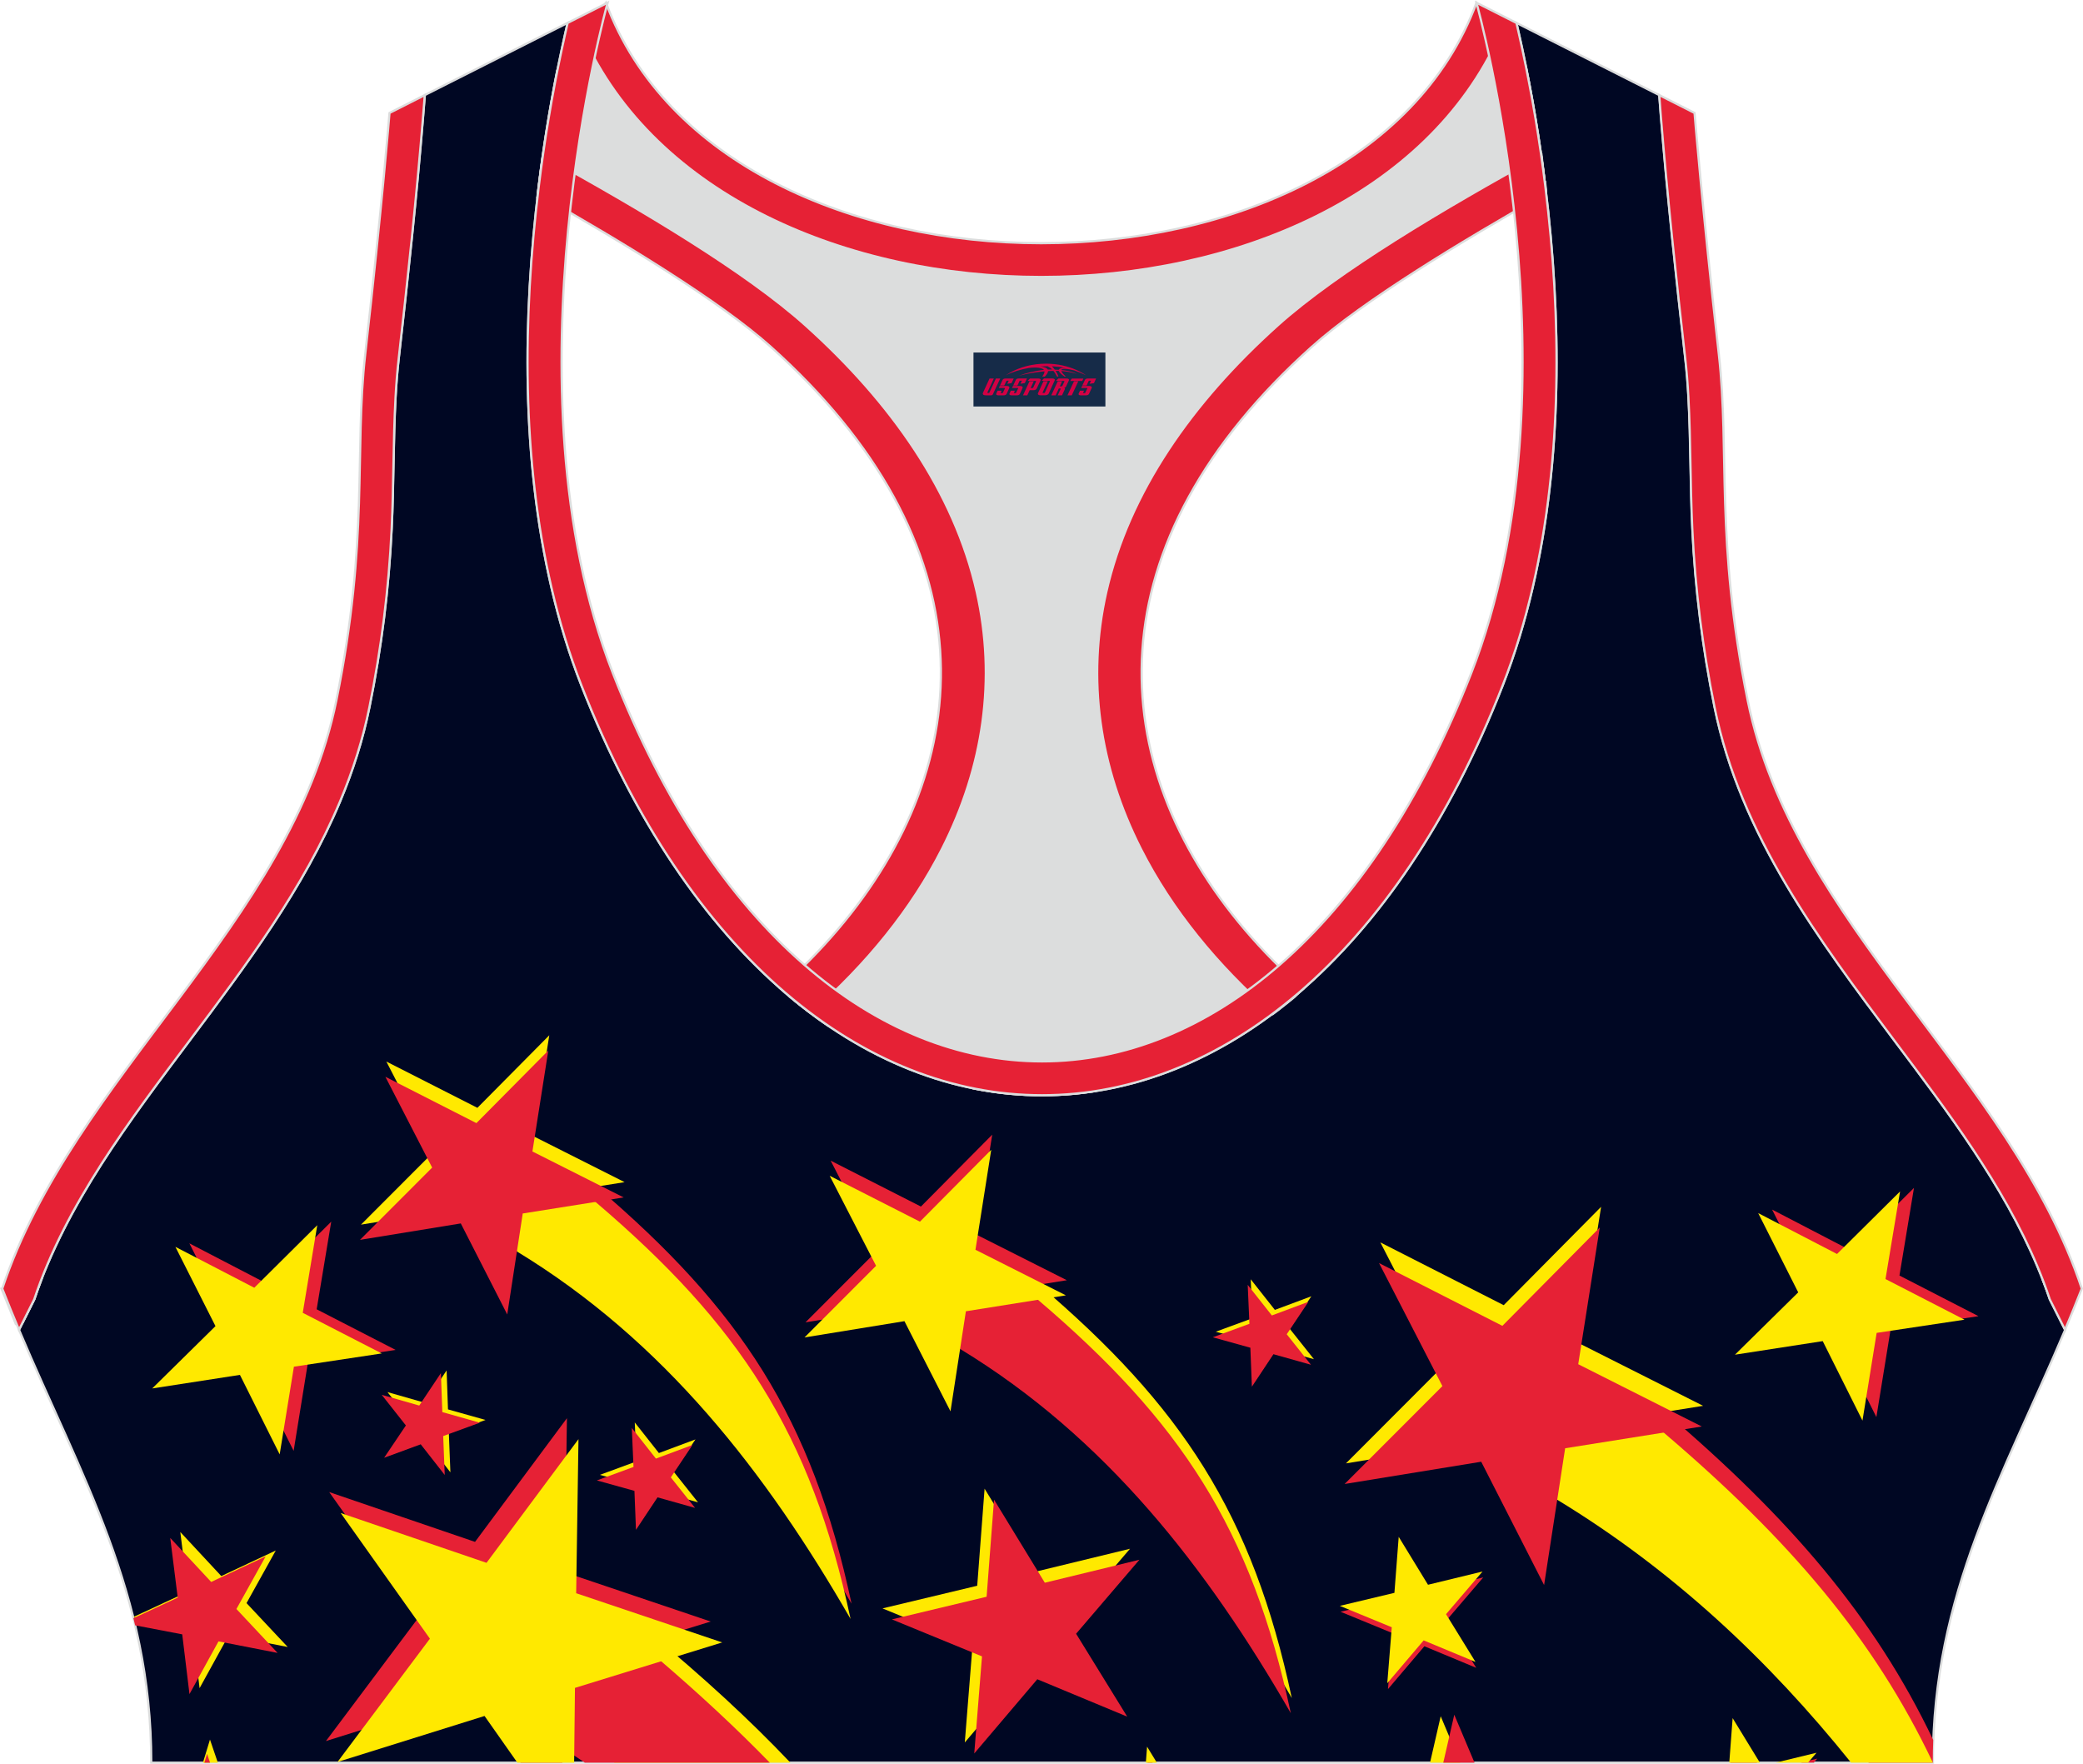 <?xml version="1.0" encoding="utf-8"?>
<!-- Generator: Adobe Illustrator 24.0.1, SVG Export Plug-In . SVG Version: 6.00 Build 0)  -->
<svg xmlns="http://www.w3.org/2000/svg" xmlns:xlink="http://www.w3.org/1999/xlink" version="1.1" id="图层_1" x="0px" y="0px" width="378.8px" height="320.8px" viewBox="0 0 378.95 320.77" enable-background="new 0 0 378.95 320.77" xml:space="preserve">
<g>
	
		<path fill-rule="evenodd" clip-rule="evenodd" fill="#000723" stroke="#DCDDDD" stroke-width="0.4" stroke-miterlimit="22.926" d="   M275.88,4.09l25.98,13.13l0.3,3.74c1.19,14.71,2.78,29.47,4.44,44.13c0.27,2.35,0.45,4.72,0.58,7.08   c0.43,7.96,0.33,15.95,0.71,23.93c0.52,11,1.86,21.69,4.05,32.49c4.72,23.22,18.82,42.1,32.73,60.65   c9.62,12.83,19.79,26.21,26.01,41.09c0.82,1.96,1.57,3.94,2.24,5.95l2.78,5.55c-11.28,26.72-24.06,47.88-24.06,78.74H189.83h-0.52   H27.52c0-30.86-12.78-52.02-24.06-78.74l2.78-5.55c5.76-17.31,17.41-32.6,28.24-47.05c10.28-13.7,20.75-27.66,27.41-43.56   c2.31-5.52,4.13-11.22,5.32-17.09c2.19-10.79,3.53-21.49,4.05-32.49c0.38-7.97,0.28-15.97,0.71-23.93   c0.13-2.37,0.31-4.73,0.58-7.08c1.66-14.66,3.25-29.42,4.44-44.13l0.3-3.74l25.98-13.13c-0.37,1.57-0.71,3.15-1.05,4.71   c-1.78,8.29-3.18,16.69-4.21,25.1c-2.93,23.86-3.13,49.43,2.32,72.94c1.4,6.05,3.2,12.02,5.46,17.81   c38.8,99.35,128.77,99.35,167.57,0c2.26-5.79,4.06-11.76,5.46-17.81c5.45-23.5,5.26-49.08,2.32-72.94   c-1.03-8.41-2.43-16.81-4.21-25.1C276.59,7.24,276.25,5.67,275.88,4.09z"/>
	<g>
		<g>
			<path fill-rule="evenodd" clip-rule="evenodd" fill="#FFE900" d="M189.01,233.62c25.89,22.04,38.86,41.65,46,75.2     c-15.28-26.51-33.67-50.16-60.17-66.26l-3.4-8.26l5.24-5.24L189.01,233.62z"/>
			<polygon fill-rule="evenodd" clip-rule="evenodd" fill="#E62135" points="180.51,206.33 167.54,219.41 151.12,211.06      159.56,227.44 146.54,240.47 164.72,237.51 173.1,253.91 175.89,235.71 194.09,232.81 177.64,224.52    "/>
		</g>
		<g>
			<path fill-rule="evenodd" clip-rule="evenodd" fill="#E62135" d="M188.83,236.37c25.89,22.05,38.86,41.65,46,75.2     c-15.28-26.51-33.67-50.16-60.17-66.26l-3.4-8.26l5.24-5.24L188.83,236.37z"/>
			<polygon fill-rule="evenodd" clip-rule="evenodd" fill="#FFE900" points="180.33,209.08 167.36,222.16 150.94,213.81      159.38,230.19 146.36,243.22 164.54,240.26 172.92,256.66 175.72,238.46 193.91,235.56 177.46,227.27    "/>
		</g>
		<g>
			<path fill-rule="evenodd" clip-rule="evenodd" fill="#E62135" d="M108.51,215.79c26.11,22.24,39.2,42.02,46.41,75.87     c-15.41-26.75-33.97-50.6-60.7-66.85l-3.43-8.33l5.28-5.28L108.51,215.79z"/>
			<polygon fill-rule="evenodd" clip-rule="evenodd" fill="#FFE900" points="99.93,188.25 86.85,201.45 70.29,193.03 78.8,209.55      65.67,222.7 84.01,219.71 92.46,236.26 95.28,217.89 113.63,214.97 97.04,206.61    "/>
		</g>
		<path fill-rule="evenodd" clip-rule="evenodd" fill="#FFE900" d="M108.33,218.56c26.11,22.24,39.2,42.02,46.41,75.87    c-15.41-26.75-33.97-50.6-60.7-66.85l-3.43-8.33l5.28-5.28L108.33,218.56z"/>
		<polygon fill-rule="evenodd" clip-rule="evenodd" fill="#E62135" points="99.75,191.03 86.67,204.23 70.11,195.8 78.62,212.32     65.49,225.47 83.83,222.48 92.28,239.04 95.1,220.67 113.46,217.75 96.86,209.39   "/>
		<polygon fill-rule="evenodd" clip-rule="evenodd" fill="#FFE900" points="205.58,281.66 188.36,285.84 179.12,270.73     177.78,288.39 160.55,292.51 176.93,299.24 175.52,316.9 186.99,303.4 203.35,310.2 194.06,295.12   "/>
		<polygon fill-rule="evenodd" clip-rule="evenodd" fill="#E62135" points="207.29,283.66 190.08,287.84 180.84,272.73     179.49,290.39 162.26,294.51 178.65,301.24 177.24,318.9 188.71,305.4 205.07,312.2 195.77,297.12   "/>
		<polygon fill-rule="evenodd" clip-rule="evenodd" fill="#E62135" points="209.69,320.57 208.87,319.23 208.77,320.57   "/>
		<polygon fill-rule="evenodd" clip-rule="evenodd" fill="#FFE900" points="210.46,320.57 208.68,317.66 208.46,320.57   "/>
		<polygon fill-rule="evenodd" clip-rule="evenodd" fill="#FFE900" points="265.65,320.57 262.1,312.13 260.16,320.57   "/>
		<polygon fill-rule="evenodd" clip-rule="evenodd" fill="#E62135" points="268.25,320.57 264.57,311.85 262.57,320.57   "/>
		<path fill-rule="evenodd" clip-rule="evenodd" fill="#FFE900" d="M118.25,297c9.6,7.94,18.06,15.68,25.54,23.57h-32    c-4.78-3.39-9.74-6.61-14.9-9.64l-5.36-12.49l7.85-8.09L118.25,297z"/>
		<polygon fill-rule="evenodd" clip-rule="evenodd" fill="#E62135" points="103.14,257.91 86.42,280.41 59.89,271.35 76.11,294.21     59.3,316.64 86.06,308.27 94.71,320.57 102.31,320.57 102.5,303.16 129.29,294.9 102.73,285.94   "/>
		<g>
			<path fill-rule="evenodd" clip-rule="evenodd" fill="#E62135" d="M119.94,301.83c7.37,6.32,14.05,12.52,20.1,18.74h-33.65     c-2.63-1.79-5.32-3.52-8.06-5.21l-5.12-12.59l8-7.94L119.94,301.83z"/>
			<polygon fill-rule="evenodd" clip-rule="evenodd" fill="#FFE900" points="105.24,261.72 88.51,284.22 61.98,275.16 78.21,298.02      61.4,320.45 88.15,312.08 94.12,320.57 104.45,320.57 104.6,306.97 131.39,298.7 104.82,289.75    "/>
		</g>
		<polygon fill-rule="evenodd" clip-rule="evenodd" fill="#FFE900" points="126.52,261.77 119.87,264.25 115.48,258.68     115.79,265.77 109.13,268.22 115.97,270.12 116.24,277.21 120.16,271.3 126.99,273.22 122.58,267.67   "/>
		<polygon fill-rule="evenodd" clip-rule="evenodd" fill="#E62135" points="125.98,262.78 119.33,265.26 114.94,259.69     115.25,266.78 108.59,269.23 115.42,271.13 115.7,278.22 119.62,272.31 126.45,274.23 122.04,268.68   "/>
		<polygon fill-rule="evenodd" clip-rule="evenodd" fill="#FFE900" points="88.33,258.23 81.5,256.31 81.25,249.22 77.31,255.11     70.49,253.16 74.88,258.73 70.92,264.62 77.57,262.16 81.94,267.75 81.66,260.66   "/>
		<polygon fill-rule="evenodd" clip-rule="evenodd" fill="#E62135" points="87.29,258.73 80.47,256.8 80.21,249.71 76.27,255.61     69.45,253.66 73.84,259.23 69.88,265.11 76.54,262.66 80.91,268.24 80.63,261.16   "/>
		<polygon fill-rule="evenodd" clip-rule="evenodd" fill="#E62135" points="71.98,245.49 57.61,238.1 60.26,222.16 48.79,233.55     34.45,226.1 41.73,240.53 30.22,251.87 46.19,249.4 53.42,263.85 56,247.9   "/>
		<polygon fill-rule="evenodd" clip-rule="evenodd" fill="#FFE900" points="69.45,246.13 55.08,238.74 57.72,222.8 46.26,234.18     31.91,226.74 39.2,241.16 27.69,252.5 43.65,250.03 50.88,264.49 53.47,248.54   "/>
		<polygon fill-rule="evenodd" clip-rule="evenodd" fill="#FFE900" points="32.8,278.61 34.16,289.48 24.24,294.09 34.99,296.15     36.31,307.02 41.59,297.43 52.34,299.53 44.85,291.55 50.17,281.98 40.26,286.63   "/>
		<path fill-rule="evenodd" clip-rule="evenodd" fill="#E62135" d="M30.97,279.69l1.36,10.86l-8.06,3.75    c0.11,0.43,0.21,0.86,0.31,1.29l8.57,1.64l1.32,10.87l5.28-9.59l10.75,2.1l-7.49-7.99l5.32-9.57l-9.91,4.65L30.97,279.69z"/>
		<polygon fill-rule="evenodd" clip-rule="evenodd" fill="#FFE900" points="39.63,320.57 38.2,316.37 36.92,320.57   "/>
		<polygon fill-rule="evenodd" clip-rule="evenodd" fill="#E62135" points="38.21,320.57 37.67,318.96 37.18,320.57   "/>
		<g>
			<path fill-rule="evenodd" clip-rule="evenodd" fill="#E62135" d="M302.9,256.77c22.66,19.3,38.08,37.22,48.8,59.67     c-0.05,1.36-0.08,2.74-0.08,4.13h-11.66c-15.61-20.16-33.87-37.87-56.42-51.58l-4.65-11.29l7.16-7.16L302.9,256.77z"/>
			<polygon fill-rule="evenodd" clip-rule="evenodd" fill="#FFE900" points="291.28,219.46 273.56,237.35 251.12,225.93      262.65,248.31 244.86,266.13 269.71,262.08 281.15,284.5 284.98,259.62 309.84,255.66 287.36,244.33    "/>
		</g>
		<path fill-rule="evenodd" clip-rule="evenodd" fill="#FFE900" d="M302.66,260.52c22.77,19.39,38.23,37.41,48.96,60.01v0.03h-14.87    c-14.95-18.6-32.32-34.97-53.46-47.82l-4.65-11.29l7.16-7.16L302.66,260.52z"/>
		<polygon fill-rule="evenodd" clip-rule="evenodd" fill="#E62135" points="291.04,223.22 273.32,241.11 250.88,229.69     262.41,252.07 244.62,269.88 269.47,265.83 280.91,288.26 284.74,263.38 309.6,259.42 287.12,248.09   "/>
		<g>
			<path fill-rule="evenodd" clip-rule="evenodd" fill="#E62135" d="M330.6,319.84l-2.97,0.72h2.35L330.6,319.84L330.6,319.84z      M319.64,320.57l-4.29-7.03l-0.53,7.03H319.64z"/>
			<path fill-rule="evenodd" clip-rule="evenodd" fill="#FFE900" d="M330.47,318.77l-7.38,1.79h5.84L330.47,318.77L330.47,318.77z      M320.16,320.57l-4.95-8.1l-0.61,8.1H320.16z"/>
		</g>
		<g>
			<polygon fill-rule="evenodd" clip-rule="evenodd" fill="#E62135" points="269.84,286.87 259.92,289.28 254.59,280.56      253.81,290.75 243.88,293.12 253.33,297.01 252.51,307.19 259.13,299.4 268.56,303.32 263.2,294.63    "/>
			<polygon fill-rule="evenodd" clip-rule="evenodd" fill="#FFE900" points="269.71,285.8 259.79,288.21 254.46,279.49      253.68,289.68 243.75,292.05 253.2,295.94 252.38,306.12 259,298.33 268.43,302.25 263.07,293.56    "/>
		</g>
		<polygon fill-rule="evenodd" clip-rule="evenodd" fill="#FFE900" points="238.57,235.73 231.93,238.21 227.54,232.64     227.84,239.73 221.18,242.18 228.02,244.08 228.3,251.17 232.21,245.26 239.04,247.18 234.63,241.63   "/>
		<polygon fill-rule="evenodd" clip-rule="evenodd" fill="#E62135" points="238.03,236.74 231.38,239.22 226.99,233.65     227.3,240.74 220.64,243.19 227.47,245.09 227.75,252.18 231.67,246.27 238.5,248.19 234.09,242.64   "/>
		<polygon fill-rule="evenodd" clip-rule="evenodd" fill="#E62135" points="359.93,239.35 345.56,231.96 348.2,216.02     336.73,227.41 322.39,219.96 329.68,234.39 318.16,245.73 334.13,243.26 341.36,257.71 343.95,241.76   "/>
		<polygon fill-rule="evenodd" clip-rule="evenodd" fill="#FFE900" points="357.39,239.99 343.02,232.6 345.67,216.66 334.2,228.04     319.86,220.6 327.14,235.02 315.63,246.36 331.6,243.89 338.83,258.35 341.41,242.39   "/>
	</g>
	
		<path fill-rule="evenodd" clip-rule="evenodd" fill="#DCDDDD" stroke="#DCDDDD" stroke-width="0.4" stroke-miterlimit="22.926" d="   M272.82,6.29l4.81,5.93c1.38,6.84,2.5,13.75,3.37,20.66c-23.16,11.23-48.23,28.16-60.89,46.31C187.73,125.59,209.87,155,234.42,180   l-35.08,18.39c-7.43,1.17-14.92,1.01-22.33-0.49l-26.37-11.4c-2.34-1.59-4.64-3.34-6.91-5.24c24.08-18.14,42.84-49.69,20.18-96.74   c-7.93-16.46-34.11-33.18-50.68-43.36c-3.5-2.15-9.7-3.69-15.48-5.29c0.08-0.66,0.15-1.31,0.23-1.97c0.87-7.08,2-14.15,3.39-21.16   l4.64-6.46C132.4,64.97,246.46,64.97,272.82,6.29z"/>
	
		<path fill-rule="evenodd" clip-rule="evenodd" fill="#E62135" stroke="#DCDDDD" stroke-width="0.4" stroke-miterlimit="22.926" d="   M2.87,240.76l-2.6-6.42c2.5-0.56,4.91-1.1,7.24-1.61c-0.45,1.18-0.88,2.36-1.28,3.55l-2.1,4.19L2.87,240.76L2.87,240.76z    M141.93,179.69c30.74-27.32,41.6-66.24,11.11-103.39c-3.65-4.45-7.9-8.88-12.77-13.25c-9.24-8.3-27.12-19.14-42.42-27.81   c0.05-0.45,0.11-0.89,0.16-1.34c0.23-1.9,0.49-3.8,0.76-5.69c17.71,9.72,36.87,21.12,47.76,30.89   c15.63,14.03,27.05,30.34,31.16,48.5c3.58,15.81,1.29,31.74-6.29,46.7c-5.55,10.96-13.75,21.06-23.88,29.93   C145.62,182.82,143.76,181.31,141.93,179.69z"/>
	
		<path fill-rule="evenodd" clip-rule="evenodd" fill="#E62135" stroke="#DCDDDD" stroke-width="0.4" stroke-miterlimit="22.926" d="   M375.99,240.76l2.6-6.42c-2.39-0.54-4.7-1.05-6.93-1.54l0.01,0.03l0.01,0.03l0.02,0.05v0.01l0.02,0.04l0.02,0.05v0.01l0.02,0.05   l0.01,0.03l0.01,0.02l0.04,0.11l0.02,0.05l0,0l0.02,0.05l0.02,0.04v0.01l0.02,0.05l0.01,0.03l0.01,0.03l0.02,0.05v0.01l0.02,0.04   l0.02,0.05l0,0l0.02,0.05l0.01,0.03l0.01,0.02l0.03,0.07l0.01,0.04l0.02,0.05l0,0l0.02,0.05l0.02,0.04V234l0.02,0.05l0.01,0.03   l0.01,0.03l0.02,0.05v0.01l0.02,0.04l0.02,0.05l0,0l0.02,0.05l0.01,0.04l0.01,0.02l0.02,0.05l0.01,0.02l0.01,0.03l0.02,0.05l0,0   l0.02,0.05l0.02,0.04v0.01l0.02,0.05l0.01,0.03l0.01,0.03l0.02,0.05v0.01l0.01,0.04l0.02,0.05l0,0l0.02,0.05l0.01,0.04l0.01,0.02   l0.02,0.05l0.01,0.02l0.01,0.03l0.02,0.05v0.01l0.02,0.05l0.02,0.05v0.01l0.02,0.05l0.01,0.03l0.01,0.02l0.02,0.05l0.01,0.01   l0.01,0.04l0.02,0.05l0,0l0.02,0.05l0.01,0.04l0.01,0.02l0.02,0.05l0.01,0.02l0.01,0.03l0.02,0.05v0.01l0.02,0.05l0.02,0.05v0.01   l0.02,0.05l0.01,0.03l0.01,0.02l0.02,0.06l0.01,0.02l0.01,0.04l0.02,0.06l2.14,4.27L375.99,240.76L375.99,240.76z M237.07,179.82   c-30.84-27.32-41.79-66.31-11.25-103.51c3.65-4.45,7.9-8.88,12.77-13.25c9.3-8.35,27.32-19.27,42.69-27.96v-0.02v-0.02v-0.02v-0.01   v-0.01V35v-0.02v-0.02v-0.02v-0.02V34.9v-0.02v-0.02v-0.02l-0.01-0.06v-0.02v-0.02v-0.02l-0.08-0.67v-0.02v-0.02v-0.04v-0.02v-0.02   v-0.02v-0.02v-0.02l-0.01-0.09l-0.01-0.09l-0.02-0.18v-0.03l-0.01-0.06l-0.01-0.09l-0.01-0.09l-0.01-0.09l-0.01-0.06v-0.03   l-0.01-0.09l-0.08-0.07L281,32.81l-0.01-0.09l0,0l-0.01-0.09l-0.01-0.09l-0.01-0.09l-0.01-0.09v-0.03l-0.02-0.07l-0.01-0.09   l-0.01-0.09l-0.01-0.09l-0.01-0.06v-0.04l-0.01-0.09l-0.01-0.09l-0.01-0.09l-0.01-0.09v-0.01l-0.01-0.09l-0.01-0.09l-0.01-0.09   l-0.01-0.09v-0.02l-0.01-0.07l-0.01-0.09l-0.01-0.09l-0.01-0.09l-0.01-0.05l-0.01-0.04l-0.01-0.09l-0.01-0.09l-0.01-0.09   l-0.01-0.08v-0.01l-0.01-0.09l-0.01-0.09l-0.01-0.09l-0.01-0.09v-0.02l-0.01-0.07l-0.01-0.09l-0.01-0.09l-0.01-0.09l-0.01-0.05   l-0.01-0.04l-0.01-0.09l-0.01-0.09l-0.01-0.09l-0.01-0.08v-0.01l-0.01-0.09L280.55,29l-0.01-0.09l-0.01-0.09V28.8l-0.01-0.07   l-0.01-0.09l-0.01-0.09l-0.01-0.09l-0.01-0.05l-0.01-0.04l-0.01-0.09l-0.01-0.09l-0.01-0.09c-17.79,9.75-37.07,21.21-48.02,31.04   c-15.63,14.03-27.05,30.34-31.16,48.5c-3.58,15.81-1.29,31.74,6.29,46.7c5.57,11,13.82,21.14,24.01,30.05   c0.44-0.33,0.88-0.66,1.32-1c0.5-0.39,0.99-0.78,1.49-1.18c0.39-0.31,0.77-0.63,1.16-0.95   C235.99,180.76,236.53,180.29,237.07,179.82z"/>
	
		<path fill-rule="evenodd" clip-rule="evenodd" fill="#E62135" stroke="#DCDDDD" stroke-width="0.4" stroke-miterlimit="22.926" d="   M268.61,0.42l4.21,5.87c-26.37,58.69-140.42,58.69-166.79,0l4.21-5.87C131.84,58.75,247.02,58.74,268.61,0.42z"/>
	
		<path fill-rule="evenodd" clip-rule="evenodd" fill="#E62135" stroke="#DCDDDD" stroke-width="0.4" stroke-miterlimit="22.926" d="   M267.64,122.42c20.46-52.38,0.97-122,0.97-122l7.27,3.67c0.37,1.57,0.71,3.15,1.05,4.71c1.78,8.29,3.18,16.69,4.21,25.1   c2.93,23.86,3.13,49.43-2.32,72.94c-1.4,6.05-3.2,12.02-5.46,17.81c-38.8,99.35-128.77,99.35-167.57,0   c-2.26-5.79-4.06-11.76-5.46-17.81c-5.45-23.5-5.26-49.08-2.32-72.94c1.03-8.41,2.43-16.81,4.21-25.1   c0.34-1.56,0.68-3.14,1.05-4.71l7.27-3.67c0,0-19.48,69.62,0.97,122C148.26,216.53,230.88,216.53,267.64,122.42L267.64,122.42z    M301.86,17.22l6.42,3.25c0,0,1.34,16.7,4.42,43.93c2.01,17.83-0.7,33.62,5.25,62.96c8.26,40.69,47.89,68.25,60.78,106.98   c-1,2.55-2.02,5.04-3.05,7.49l-2.78-5.55c-0.67-2.01-1.42-4-2.24-5.95c-6.22-14.88-16.38-28.26-26.01-41.09   c-13.91-18.55-28.02-37.43-32.73-60.65c-2.19-10.79-3.53-21.49-4.05-32.49c-0.38-7.97-0.28-15.97-0.71-23.93   c-0.13-2.37-0.31-4.73-0.58-7.08c-1.66-14.66-3.25-29.42-4.44-44.13L301.86,17.22L301.86,17.22z M3.46,241.83   c-1.03-2.45-2.05-4.94-3.05-7.49c12.89-38.73,52.52-66.29,60.78-106.98c5.96-29.34,3.24-45.13,5.25-62.96   c3.08-27.23,4.42-43.93,4.42-43.93l6.42-3.25l-0.3,3.74c-1.19,14.71-2.78,29.47-4.44,44.13c-0.27,2.35-0.45,4.72-0.58,7.08   c-0.43,7.96-0.33,15.95-0.71,23.93c-0.52,11-1.86,21.69-4.05,32.49c-1.19,5.87-3.01,11.57-5.32,17.09   c-6.66,15.9-17.13,29.86-27.41,43.56c-10.83,14.44-22.48,29.73-28.24,47.05L3.46,241.83z"/>
	
</g>
<g id="tag_logo">
	<rect y="64.05" fill="#162B48" width="24" height="9.818" x="177.1"/>
	<g>
		<path fill="#D30044" d="M193.06,67.24l0.005-0.011c0.131-0.311,1.085-0.262,2.351,0.071c0.715,0.24,1.44,0.54,2.193,0.9    c-0.218-0.147-0.447-0.289-0.682-0.42l0.011,0.005l-0.011-0.005c-1.478-0.845-3.218-1.418-5.1-1.62    c-1.282-0.115-1.658-0.082-2.411-0.055c-2.449,0.142-4.68,0.905-6.458,2.095c1.26-0.638,2.722-1.075,4.195-1.336    c1.467-0.18,2.476-0.033,2.771,0.344c-1.691,0.175-3.469,0.633-4.555,1.075c1.156-0.338,2.967-0.665,4.647-0.813    c0.016,0.251-0.115,0.567-0.415,0.96h0.475c0.376-0.382,0.584-0.725,0.595-1.004c0.333-0.022,0.66-0.033,0.971-0.033    C191.89,67.68,192.1,68.03,192.3,68.42h0.262c-0.125-0.344-0.295-0.687-0.518-1.036c0.207,0,0.393,0.005,0.567,0.011    c0.104,0.267,0.496,0.66,1.058,1.025h0.245c-0.442-0.365-0.753-0.753-0.835-1.004c1.047,0.065,1.696,0.224,2.885,0.513    C194.88,67.5,194.14,67.33,193.06,67.24z M190.62,67.15c-0.164-0.295-0.655-0.485-1.402-0.551    c0.464-0.033,0.922-0.055,1.364-0.055c0.311,0.147,0.589,0.344,0.84,0.589C191.16,67.13,190.89,67.14,190.62,67.15z M192.6,67.2c-0.224-0.016-0.458-0.027-0.715-0.044c-0.147-0.202-0.311-0.398-0.502-0.6c0.082,0,0.164,0.005,0.24,0.011    c0.72,0.033,1.429,0.125,2.138,0.273C193.09,66.8,192.71,66.96,192.6,67.2z"/>
		<path fill="#D30044" d="M180.02,68.78L178.85,71.33C178.67,71.7,178.94,71.84,179.42,71.84l0.873,0.005    c0.115,0,0.251-0.049,0.327-0.175l1.342-2.891H181.18L179.96,71.41H179.79c-0.147,0-0.185-0.033-0.147-0.125l1.156-2.504H180.02L180.02,68.78z M181.88,70.13h1.271c0.36,0,0.584,0.125,0.442,0.425L183.12,71.59C183.02,71.81,182.75,71.84,182.52,71.84H181.6c-0.267,0-0.442-0.136-0.349-0.333l0.235-0.513h0.742L182.05,71.37C182.03,71.42,182.07,71.43,182.13,71.43h0.18    c0.082,0,0.125-0.016,0.147-0.071l0.376-0.813c0.011-0.022,0.011-0.044-0.055-0.044H181.71L181.88,70.13L181.88,70.13z M182.7,70.06h-0.78l0.475-1.025c0.098-0.218,0.338-0.256,0.578-0.256H184.42L184.03,69.62L183.25,69.74l0.262-0.562H183.22c-0.082,0-0.12,0.016-0.147,0.071L182.7,70.06L182.7,70.06z M184.29,70.13L184.12,70.5h1.069c0.06,0,0.06,0.016,0.049,0.044    L184.86,71.36C184.84,71.41,184.8,71.43,184.72,71.43H184.54c-0.055,0-0.104-0.011-0.082-0.06l0.175-0.376H183.89L183.66,71.51C183.56,71.7,183.74,71.84,184.01,71.84h0.916c0.24,0,0.502-0.033,0.605-0.251l0.475-1.031c0.142-0.3-0.082-0.425-0.442-0.425H184.29L184.29,70.13z M185.1,70.06l0.371-0.818c0.022-0.055,0.06-0.071,0.147-0.071h0.295L185.65,69.73l0.791-0.115l0.387-0.845H185.38c-0.24,0-0.48,0.038-0.578,0.256L184.33,70.06L185.1,70.06L185.1,70.06z M187.5,70.52h0.278c0.087,0,0.153-0.022,0.202-0.115    l0.496-1.075c0.033-0.076-0.011-0.12-0.125-0.12H186.95l0.431-0.431h1.522c0.355,0,0.485,0.153,0.393,0.355l-0.676,1.445    c-0.06,0.125-0.175,0.333-0.644,0.327l-0.649-0.005L186.89,71.84H186.11l1.178-2.558h0.785L187.5,70.52L187.5,70.52z     M190.09,71.33c-0.022,0.049-0.06,0.076-0.142,0.076h-0.191c-0.082,0-0.109-0.027-0.082-0.076l0.944-2.051h-0.785l-0.987,2.138    c-0.125,0.273,0.115,0.415,0.453,0.415h0.72c0.327,0,0.649-0.071,0.769-0.322l1.085-2.384c0.093-0.202-0.06-0.355-0.415-0.355    h-1.533l-0.431,0.431h1.38c0.115,0,0.164,0.033,0.131,0.104L190.09,71.33L190.09,71.33z M192.81,70.2h0.278    c0.087,0,0.158-0.022,0.202-0.115l0.344-0.753c0.033-0.076-0.011-0.12-0.125-0.12h-1.402l0.425-0.431h1.527    c0.355,0,0.485,0.153,0.393,0.355l-0.529,1.124c-0.044,0.093-0.147,0.18-0.393,0.18c0.224,0.011,0.256,0.158,0.175,0.327    l-0.496,1.075h-0.785l0.54-1.167c0.022-0.055-0.005-0.087-0.104-0.087h-0.235L192.04,71.84h-0.785l1.178-2.558h0.785L192.81,70.2L192.81,70.2z M195.38,69.29L194.2,71.84h0.785l1.184-2.558H195.38L195.38,69.29z M196.89,69.22l0.202-0.431h-2.1l-0.295,0.431    H196.89L196.89,69.22z M196.87,70.13h1.271c0.36,0,0.584,0.125,0.442,0.425l-0.475,1.031c-0.104,0.218-0.371,0.251-0.605,0.251    h-0.916c-0.267,0-0.442-0.136-0.349-0.333l0.235-0.513h0.742L197.04,71.37c-0.022,0.049,0.022,0.06,0.082,0.06h0.18    c0.082,0,0.125-0.016,0.147-0.071l0.376-0.813c0.011-0.022,0.011-0.044-0.049-0.044h-1.069L196.87,70.13L196.87,70.13z     M197.68,70.06H196.9l0.475-1.025c0.098-0.218,0.338-0.256,0.578-0.256h1.451l-0.387,0.845l-0.791,0.115l0.262-0.562h-0.295    c-0.082,0-0.12,0.016-0.147,0.071L197.68,70.06z"/>
	</g>
</g>
</svg>
